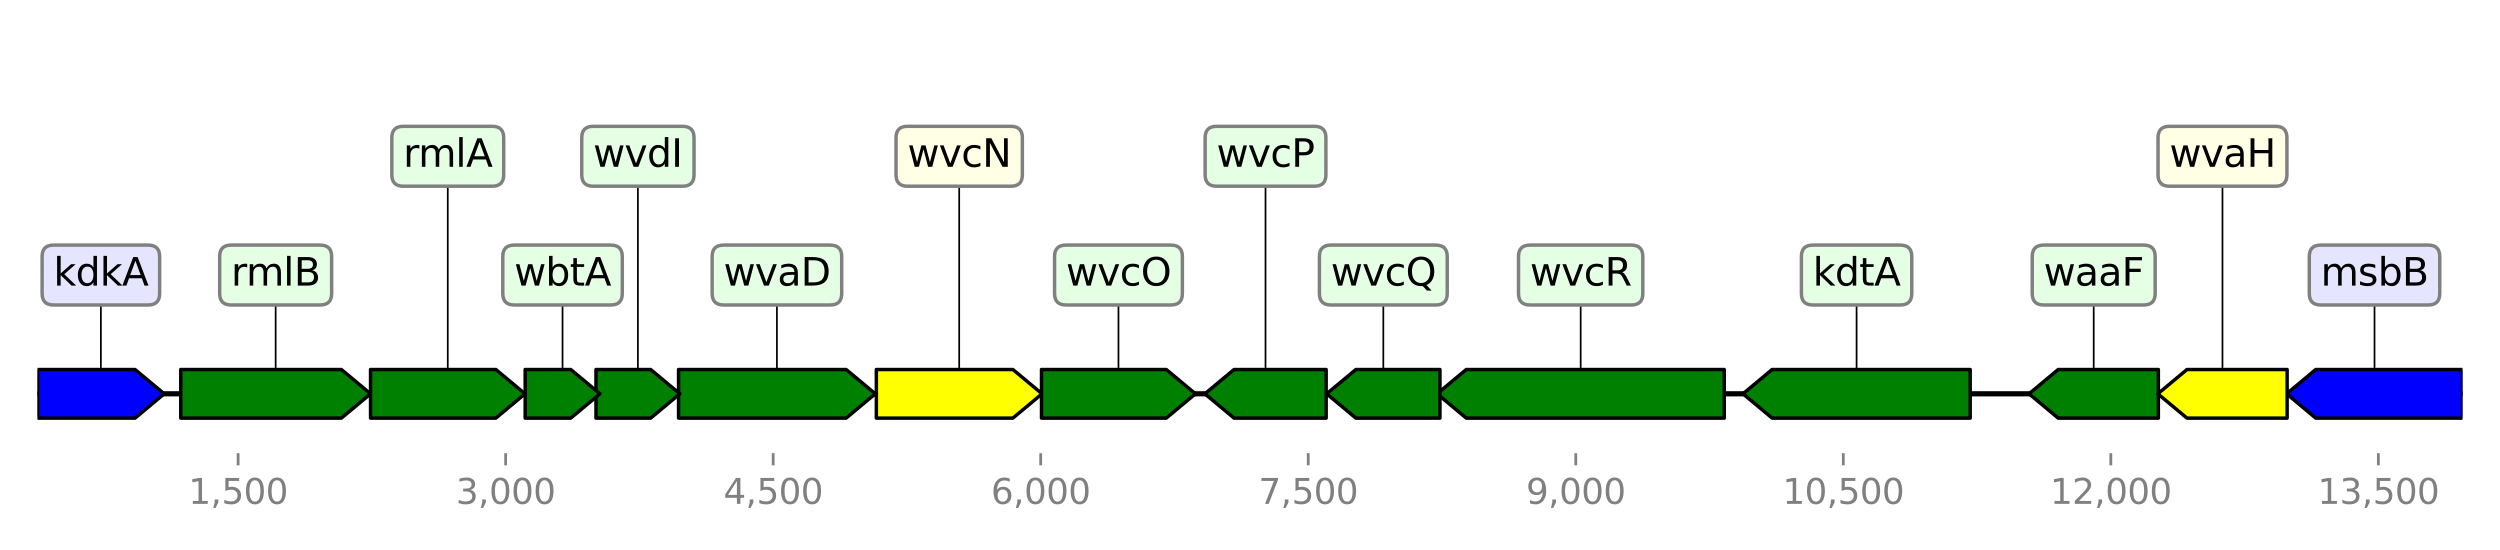 <?xml version="1.0" encoding="utf-8" standalone="no"?>
<!DOCTYPE svg PUBLIC "-//W3C//DTD SVG 1.1//EN"
  "http://www.w3.org/Graphics/SVG/1.1/DTD/svg11.dtd">
<svg height="158.4pt" version="1.1" viewBox="0 0 720 158.4" width="720pt" xmlns="http://www.w3.org/2000/svg" xmlns:xlink="http://www.w3.org/1999/xlink">
 <defs>
  <style type="text/css">*{stroke-linecap:butt;stroke-linejoin:round;}</style>
 </defs>
 <g id="figure_1">
  <g id="patch_1">
   <path d="M 0 158.4 
L 720 158.4 
L 720 0 
L 0 0 
z
" style="fill:#ffffff;"/>
  </g>
  <g id="axes_1">
   <g id="line2d_1">
    <path clip-path="url(#pb4c82a3042)" d="M 10.8 113.417 
L 709.2 113.417 
" style="fill:none;stroke:#000000;stroke-linecap:square;stroke-width:1.5;"/>
   </g>
   <g id="line2d_2">
    <path clip-path="url(#pb4c82a3042)" d="M 455.232 79.211 
L 455.232 113.417 
" style="fill:none;stroke:#000000;stroke-linecap:square;stroke-width:0.5;"/>
   </g>
   <g id="line2d_3">
    <path clip-path="url(#pb4c82a3042)" d="M 534.695 79.211 
L 534.695 113.417 
" style="fill:none;stroke:#000000;stroke-linecap:square;stroke-width:0.5;"/>
   </g>
   <g id="line2d_4">
    <path clip-path="url(#pb4c82a3042)" d="M 223.752 79.211 
L 223.752 113.417 
" style="fill:none;stroke:#000000;stroke-linecap:square;stroke-width:0.5;"/>
   </g>
   <g id="line2d_5">
    <path clip-path="url(#pb4c82a3042)" d="M 79.389 79.211 
L 79.389 113.417 
" style="fill:none;stroke:#000000;stroke-linecap:square;stroke-width:0.5;"/>
   </g>
   <g id="line2d_6">
    <path clip-path="url(#pb4c82a3042)" d="M 683.861 79.211 
L 683.861 113.417 
" style="fill:none;stroke:#000000;stroke-linecap:square;stroke-width:0.5;"/>
   </g>
   <g id="line2d_7">
    <path clip-path="url(#pb4c82a3042)" d="M 276.248 45.006 
L 276.248 113.417 
" style="fill:none;stroke:#000000;stroke-linecap:square;stroke-width:0.5;"/>
   </g>
   <g id="line2d_8">
    <path clip-path="url(#pb4c82a3042)" d="M 128.957 45.006 
L 128.957 113.417 
" style="fill:none;stroke:#000000;stroke-linecap:square;stroke-width:0.5;"/>
   </g>
   <g id="line2d_9">
    <path clip-path="url(#pb4c82a3042)" d="M 322.118 79.211 
L 322.118 113.417 
" style="fill:none;stroke:#000000;stroke-linecap:square;stroke-width:0.5;"/>
   </g>
   <g id="line2d_10">
    <path clip-path="url(#pb4c82a3042)" d="M 602.986 79.211 
L 602.986 113.417 
" style="fill:none;stroke:#000000;stroke-linecap:square;stroke-width:0.5;"/>
   </g>
   <g id="line2d_11">
    <path clip-path="url(#pb4c82a3042)" d="M 640.072 45.006 
L 640.072 113.417 
" style="fill:none;stroke:#000000;stroke-linecap:square;stroke-width:0.5;"/>
   </g>
   <g id="line2d_12">
    <path clip-path="url(#pb4c82a3042)" d="M 29.05 79.211 
L 29.05 113.417 
" style="fill:none;stroke:#000000;stroke-linecap:square;stroke-width:0.5;"/>
   </g>
   <g id="line2d_13">
    <path clip-path="url(#pb4c82a3042)" d="M 364.469 45.006 
L 364.469 113.417 
" style="fill:none;stroke:#000000;stroke-linecap:square;stroke-width:0.5;"/>
   </g>
   <g id="line2d_14">
    <path clip-path="url(#pb4c82a3042)" d="M 398.396 79.211 
L 398.396 113.417 
" style="fill:none;stroke:#000000;stroke-linecap:square;stroke-width:0.5;"/>
   </g>
   <g id="line2d_15">
    <path clip-path="url(#pb4c82a3042)" d="M 183.713 45.006 
L 183.713 113.417 
" style="fill:none;stroke:#000000;stroke-linecap:square;stroke-width:0.5;"/>
   </g>
   <g id="line2d_16">
    <path clip-path="url(#pb4c82a3042)" d="M 162.011 79.211 
L 162.011 113.417 
" style="fill:none;stroke:#000000;stroke-linecap:square;stroke-width:0.5;"/>
   </g>
   <g id="patch_2">
    <path clip-path="url(#pb4c82a3042)" d="M 496.582 120.417 
Q 459.433 120.417 422.284 120.417 
L 422.284 120.417 
Q 418.084 116.917 413.883 113.417 
Q 418.084 109.917 422.284 106.417 
L 422.284 106.417 
Q 459.433 106.417 496.582 106.417 
L 496.582 120.417 
z
" style="fill:#008000;stroke:#000000;stroke-linecap:round;"/>
   </g>
   <g id="patch_3">
    <path clip-path="url(#pb4c82a3042)" d="M 567.415 120.417 
Q 538.895 120.417 510.375 120.417 
L 510.375 120.417 
Q 506.175 116.917 501.975 113.417 
Q 506.175 109.917 510.375 106.417 
L 510.375 106.417 
Q 538.895 106.417 567.415 106.417 
L 567.415 120.417 
z
" style="fill:#008000;stroke:#000000;stroke-linecap:round;"/>
   </g>
   <g id="patch_4">
    <path clip-path="url(#pb4c82a3042)" d="M 195.424 106.417 
Q 219.552 106.417 243.681 106.417 
L 243.681 106.417 
Q 247.881 109.917 252.08 113.417 
Q 247.881 116.917 243.681 120.417 
L 243.681 120.417 
Q 219.552 120.417 195.424 120.417 
L 195.424 106.417 
z
" style="fill:#008000;stroke:#000000;stroke-linecap:round;"/>
   </g>
   <g id="patch_5">
    <path clip-path="url(#pb4c82a3042)" d="M 52.062 106.417 
Q 75.187 106.417 98.313 106.417 
L 98.313 106.417 
Q 102.514 109.917 106.715 113.417 
Q 102.514 116.917 98.313 120.417 
L 98.313 120.417 
Q 75.187 120.417 52.062 120.417 
L 52.062 106.417 
z
" style="fill:#008000;stroke:#000000;stroke-linecap:round;"/>
   </g>
   <g id="patch_6">
    <path clip-path="url(#pb4c82a3042)" d="M 709.185 120.417 
Q 688.061 120.417 666.937 120.417 
L 666.937 120.417 
Q 662.737 116.917 658.538 113.417 
Q 662.737 109.917 666.937 106.417 
L 666.937 106.417 
Q 688.061 106.417 709.185 106.417 
L 709.185 120.417 
z
" style="fill:#0000ff;stroke:#000000;stroke-linecap:round;"/>
   </g>
   <g id="patch_7">
    <path clip-path="url(#pb4c82a3042)" d="M 252.389 106.417 
Q 272.047 106.417 291.705 106.417 
L 291.705 106.417 
Q 295.906 109.917 300.107 113.417 
Q 295.906 116.917 291.705 120.417 
L 291.705 120.417 
Q 272.047 120.417 252.389 120.417 
L 252.389 106.417 
z
" style="fill:#ffff00;stroke:#000000;stroke-linecap:round;"/>
   </g>
   <g id="patch_8">
    <path clip-path="url(#pb4c82a3042)" d="M 106.715 106.417 
Q 124.758 106.417 142.801 106.417 
L 142.801 106.417 
Q 146.999 109.917 151.198 113.417 
Q 146.999 116.917 142.801 120.417 
L 142.801 120.417 
Q 124.758 120.417 106.715 120.417 
L 106.715 106.417 
z
" style="fill:#008000;stroke:#000000;stroke-linecap:round;"/>
   </g>
   <g id="patch_9">
    <path clip-path="url(#pb4c82a3042)" d="M 299.953 106.417 
Q 317.917 106.417 335.881 106.417 
L 335.881 106.417 
Q 340.082 109.917 344.282 113.417 
Q 340.082 116.917 335.881 120.417 
L 335.881 120.417 
Q 317.917 120.417 299.953 120.417 
L 299.953 106.417 
z
" style="fill:#008000;stroke:#000000;stroke-linecap:round;"/>
   </g>
   <g id="patch_10">
    <path clip-path="url(#pb4c82a3042)" d="M 621.606 120.417 
Q 607.184 120.417 592.762 120.417 
L 592.762 120.417 
Q 588.564 116.917 584.366 113.417 
Q 588.564 109.917 592.762 106.417 
L 592.762 106.417 
Q 607.184 106.417 621.606 106.417 
L 621.606 120.417 
z
" style="fill:#008000;stroke:#000000;stroke-linecap:round;"/>
   </g>
   <g id="patch_11">
    <path clip-path="url(#pb4c82a3042)" d="M 658.692 120.417 
Q 644.27 120.417 629.848 120.417 
L 629.848 120.417 
Q 625.65 116.917 621.452 113.417 
Q 625.65 109.917 629.848 106.417 
L 629.848 106.417 
Q 644.27 106.417 658.692 106.417 
L 658.692 120.417 
z
" style="fill:#ffff00;stroke:#000000;stroke-linecap:round;"/>
   </g>
   <g id="patch_12">
    <path clip-path="url(#pb4c82a3042)" d="M 10.815 106.417 
Q 24.85 106.417 38.884 106.417 
L 38.884 106.417 
Q 43.085 109.917 47.285 113.417 
Q 43.085 116.917 38.884 120.417 
L 38.884 120.417 
Q 24.85 120.417 10.815 120.417 
L 10.815 106.417 
z
" style="fill:#0000ff;stroke:#000000;stroke-linecap:round;"/>
   </g>
   <g id="patch_13">
    <path clip-path="url(#pb4c82a3042)" d="M 381.933 120.417 
Q 368.671 120.417 355.408 120.417 
L 355.408 120.417 
Q 351.206 116.917 347.004 113.417 
Q 351.206 109.917 355.408 106.417 
L 355.408 106.417 
Q 368.671 106.417 381.933 106.417 
L 381.933 120.417 
z
" style="fill:#008000;stroke:#000000;stroke-linecap:round;"/>
   </g>
   <g id="patch_14">
    <path clip-path="url(#pb4c82a3042)" d="M 414.705 120.417 
Q 402.595 120.417 390.484 120.417 
L 390.484 120.417 
Q 386.286 116.917 382.087 113.417 
Q 386.286 109.917 390.484 106.417 
L 390.484 106.417 
Q 402.595 106.417 414.705 106.417 
L 414.705 120.417 
z
" style="fill:#008000;stroke:#000000;stroke-linecap:round;"/>
   </g>
   <g id="patch_15">
    <path clip-path="url(#pb4c82a3042)" d="M 171.642 106.417 
Q 179.512 106.417 187.382 106.417 
L 187.382 106.417 
Q 191.583 109.917 195.784 113.417 
Q 191.583 116.917 187.382 120.417 
L 187.382 120.417 
Q 179.512 120.417 171.642 120.417 
L 171.642 106.417 
z
" style="fill:#008000;stroke:#000000;stroke-linecap:round;"/>
   </g>
   <g id="patch_16">
    <path clip-path="url(#pb4c82a3042)" d="M 151.249 106.417 
Q 157.811 106.417 164.372 106.417 
L 164.372 106.417 
Q 168.572 109.917 172.772 113.417 
Q 168.572 116.917 164.372 120.417 
L 164.372 120.417 
Q 157.811 120.417 151.249 120.417 
L 151.249 106.417 
z
" style="fill:#008000;stroke:#000000;stroke-linecap:round;"/>
   </g>
   <g id="matplotlib.axis_1">
    <g id="xtick_1">
     <g id="line2d_17">
      <defs>
       <path d="M 0 0 
L 0 3.5 
" id="m9181cae63e" style="stroke:#808080;stroke-width:0.8;"/>
      </defs>
      <g>
       <use style="fill:#808080;stroke:#808080;stroke-width:0.8;" x="68.576" xlink:href="#m9181cae63e" y="130.52"/>
      </g>
     </g>
     <g id="text_1">
      <!-- 1,500 -->
      <g style="fill:#808080;" transform="translate(54.262 145.118)scale(0.1 -0.1)">
       <defs>
        <path d="M 794 531 
L 1825 531 
L 1825 4091 
L 703 3866 
L 703 4441 
L 1819 4666 
L 2450 4666 
L 2450 531 
L 3481 531 
L 3481 0 
L 794 0 
L 794 531 
z
" id="DejaVuSans-31" transform="scale(0.016)"/>
        <path d="M 750 794 
L 1409 794 
L 1409 256 
L 897 -744 
L 494 -744 
L 750 256 
L 750 794 
z
" id="DejaVuSans-2c" transform="scale(0.016)"/>
        <path d="M 691 4666 
L 3169 4666 
L 3169 4134 
L 1269 4134 
L 1269 2991 
Q 1406 3038 1543 3061 
Q 1681 3084 1819 3084 
Q 2600 3084 3056 2656 
Q 3513 2228 3513 1497 
Q 3513 744 3044 326 
Q 2575 -91 1722 -91 
Q 1428 -91 1123 -41 
Q 819 9 494 109 
L 494 744 
Q 775 591 1075 516 
Q 1375 441 1709 441 
Q 2250 441 2565 725 
Q 2881 1009 2881 1497 
Q 2881 1984 2565 2268 
Q 2250 2553 1709 2553 
Q 1456 2553 1204 2497 
Q 953 2441 691 2322 
L 691 4666 
z
" id="DejaVuSans-35" transform="scale(0.016)"/>
        <path d="M 2034 4250 
Q 1547 4250 1301 3770 
Q 1056 3291 1056 2328 
Q 1056 1369 1301 889 
Q 1547 409 2034 409 
Q 2525 409 2770 889 
Q 3016 1369 3016 2328 
Q 3016 3291 2770 3770 
Q 2525 4250 2034 4250 
z
M 2034 4750 
Q 2819 4750 3233 4129 
Q 3647 3509 3647 2328 
Q 3647 1150 3233 529 
Q 2819 -91 2034 -91 
Q 1250 -91 836 529 
Q 422 1150 422 2328 
Q 422 3509 836 4129 
Q 1250 4750 2034 4750 
z
" id="DejaVuSans-30" transform="scale(0.016)"/>
       </defs>
       <use xlink:href="#DejaVuSans-31"/>
       <use x="63.623" xlink:href="#DejaVuSans-2c"/>
       <use x="95.41" xlink:href="#DejaVuSans-35"/>
       <use x="159.033" xlink:href="#DejaVuSans-30"/>
       <use x="222.656" xlink:href="#DejaVuSans-30"/>
      </g>
     </g>
    </g>
    <g id="xtick_2">
     <g id="line2d_18">
      <g>
       <use style="fill:#808080;stroke:#808080;stroke-width:0.8;" x="145.625" xlink:href="#m9181cae63e" y="130.52"/>
      </g>
     </g>
     <g id="text_2">
      <!-- 3,000 -->
      <g style="fill:#808080;" transform="translate(131.311 145.118)scale(0.1 -0.1)">
       <defs>
        <path d="M 2597 2516 
Q 3050 2419 3304 2112 
Q 3559 1806 3559 1356 
Q 3559 666 3084 287 
Q 2609 -91 1734 -91 
Q 1441 -91 1130 -33 
Q 819 25 488 141 
L 488 750 
Q 750 597 1062 519 
Q 1375 441 1716 441 
Q 2309 441 2620 675 
Q 2931 909 2931 1356 
Q 2931 1769 2642 2001 
Q 2353 2234 1838 2234 
L 1294 2234 
L 1294 2753 
L 1863 2753 
Q 2328 2753 2575 2939 
Q 2822 3125 2822 3475 
Q 2822 3834 2567 4026 
Q 2313 4219 1838 4219 
Q 1578 4219 1281 4162 
Q 984 4106 628 3988 
L 628 4550 
Q 988 4650 1302 4700 
Q 1616 4750 1894 4750 
Q 2613 4750 3031 4423 
Q 3450 4097 3450 3541 
Q 3450 3153 3228 2886 
Q 3006 2619 2597 2516 
z
" id="DejaVuSans-33" transform="scale(0.016)"/>
       </defs>
       <use xlink:href="#DejaVuSans-33"/>
       <use x="63.623" xlink:href="#DejaVuSans-2c"/>
       <use x="95.41" xlink:href="#DejaVuSans-30"/>
       <use x="159.033" xlink:href="#DejaVuSans-30"/>
       <use x="222.656" xlink:href="#DejaVuSans-30"/>
      </g>
     </g>
    </g>
    <g id="xtick_3">
     <g id="line2d_19">
      <g>
       <use style="fill:#808080;stroke:#808080;stroke-width:0.8;" x="222.674" xlink:href="#m9181cae63e" y="130.52"/>
      </g>
     </g>
     <g id="text_3">
      <!-- 4,500 -->
      <g style="fill:#808080;" transform="translate(208.36 145.118)scale(0.1 -0.1)">
       <defs>
        <path d="M 2419 4116 
L 825 1625 
L 2419 1625 
L 2419 4116 
z
M 2253 4666 
L 3047 4666 
L 3047 1625 
L 3713 1625 
L 3713 1100 
L 3047 1100 
L 3047 0 
L 2419 0 
L 2419 1100 
L 313 1100 
L 313 1709 
L 2253 4666 
z
" id="DejaVuSans-34" transform="scale(0.016)"/>
       </defs>
       <use xlink:href="#DejaVuSans-34"/>
       <use x="63.623" xlink:href="#DejaVuSans-2c"/>
       <use x="95.41" xlink:href="#DejaVuSans-35"/>
       <use x="159.033" xlink:href="#DejaVuSans-30"/>
       <use x="222.656" xlink:href="#DejaVuSans-30"/>
      </g>
     </g>
    </g>
    <g id="xtick_4">
     <g id="line2d_20">
      <g>
       <use style="fill:#808080;stroke:#808080;stroke-width:0.8;" x="299.722" xlink:href="#m9181cae63e" y="130.52"/>
      </g>
     </g>
     <g id="text_4">
      <!-- 6,000 -->
      <g style="fill:#808080;" transform="translate(285.408 145.118)scale(0.1 -0.1)">
       <defs>
        <path d="M 2113 2584 
Q 1688 2584 1439 2293 
Q 1191 2003 1191 1497 
Q 1191 994 1439 701 
Q 1688 409 2113 409 
Q 2538 409 2786 701 
Q 3034 994 3034 1497 
Q 3034 2003 2786 2293 
Q 2538 2584 2113 2584 
z
M 3366 4563 
L 3366 3988 
Q 3128 4100 2886 4159 
Q 2644 4219 2406 4219 
Q 1781 4219 1451 3797 
Q 1122 3375 1075 2522 
Q 1259 2794 1537 2939 
Q 1816 3084 2150 3084 
Q 2853 3084 3261 2657 
Q 3669 2231 3669 1497 
Q 3669 778 3244 343 
Q 2819 -91 2113 -91 
Q 1303 -91 875 529 
Q 447 1150 447 2328 
Q 447 3434 972 4092 
Q 1497 4750 2381 4750 
Q 2619 4750 2861 4703 
Q 3103 4656 3366 4563 
z
" id="DejaVuSans-36" transform="scale(0.016)"/>
       </defs>
       <use xlink:href="#DejaVuSans-36"/>
       <use x="63.623" xlink:href="#DejaVuSans-2c"/>
       <use x="95.41" xlink:href="#DejaVuSans-30"/>
       <use x="159.033" xlink:href="#DejaVuSans-30"/>
       <use x="222.656" xlink:href="#DejaVuSans-30"/>
      </g>
     </g>
    </g>
    <g id="xtick_5">
     <g id="line2d_21">
      <g>
       <use style="fill:#808080;stroke:#808080;stroke-width:0.8;" x="376.771" xlink:href="#m9181cae63e" y="130.52"/>
      </g>
     </g>
     <g id="text_5">
      <!-- 7,500 -->
      <g style="fill:#808080;" transform="translate(362.457 145.118)scale(0.1 -0.1)">
       <defs>
        <path d="M 525 4666 
L 3525 4666 
L 3525 4397 
L 1831 0 
L 1172 0 
L 2766 4134 
L 525 4134 
L 525 4666 
z
" id="DejaVuSans-37" transform="scale(0.016)"/>
       </defs>
       <use xlink:href="#DejaVuSans-37"/>
       <use x="63.623" xlink:href="#DejaVuSans-2c"/>
       <use x="95.41" xlink:href="#DejaVuSans-35"/>
       <use x="159.033" xlink:href="#DejaVuSans-30"/>
       <use x="222.656" xlink:href="#DejaVuSans-30"/>
      </g>
     </g>
    </g>
    <g id="xtick_6">
     <g id="line2d_22">
      <g>
       <use style="fill:#808080;stroke:#808080;stroke-width:0.8;" x="453.82" xlink:href="#m9181cae63e" y="130.52"/>
      </g>
     </g>
     <g id="text_6">
      <!-- 9,000 -->
      <g style="fill:#808080;" transform="translate(439.506 145.118)scale(0.1 -0.1)">
       <defs>
        <path d="M 703 97 
L 703 672 
Q 941 559 1184 500 
Q 1428 441 1663 441 
Q 2288 441 2617 861 
Q 2947 1281 2994 2138 
Q 2813 1869 2534 1725 
Q 2256 1581 1919 1581 
Q 1219 1581 811 2004 
Q 403 2428 403 3163 
Q 403 3881 828 4315 
Q 1253 4750 1959 4750 
Q 2769 4750 3195 4129 
Q 3622 3509 3622 2328 
Q 3622 1225 3098 567 
Q 2575 -91 1691 -91 
Q 1453 -91 1209 -44 
Q 966 3 703 97 
z
M 1959 2075 
Q 2384 2075 2632 2365 
Q 2881 2656 2881 3163 
Q 2881 3666 2632 3958 
Q 2384 4250 1959 4250 
Q 1534 4250 1286 3958 
Q 1038 3666 1038 3163 
Q 1038 2656 1286 2365 
Q 1534 2075 1959 2075 
z
" id="DejaVuSans-39" transform="scale(0.016)"/>
       </defs>
       <use xlink:href="#DejaVuSans-39"/>
       <use x="63.623" xlink:href="#DejaVuSans-2c"/>
       <use x="95.41" xlink:href="#DejaVuSans-30"/>
       <use x="159.033" xlink:href="#DejaVuSans-30"/>
       <use x="222.656" xlink:href="#DejaVuSans-30"/>
      </g>
     </g>
    </g>
    <g id="xtick_7">
     <g id="line2d_23">
      <g>
       <use style="fill:#808080;stroke:#808080;stroke-width:0.8;" x="530.868" xlink:href="#m9181cae63e" y="130.52"/>
      </g>
     </g>
     <g id="text_7">
      <!-- 10,500 -->
      <g style="fill:#808080;" transform="translate(513.373 145.118)scale(0.1 -0.1)">
       <use xlink:href="#DejaVuSans-31"/>
       <use x="63.623" xlink:href="#DejaVuSans-30"/>
       <use x="127.246" xlink:href="#DejaVuSans-2c"/>
       <use x="159.033" xlink:href="#DejaVuSans-35"/>
       <use x="222.656" xlink:href="#DejaVuSans-30"/>
       <use x="286.279" xlink:href="#DejaVuSans-30"/>
      </g>
     </g>
    </g>
    <g id="xtick_8">
     <g id="line2d_24">
      <g>
       <use style="fill:#808080;stroke:#808080;stroke-width:0.8;" x="607.917" xlink:href="#m9181cae63e" y="130.52"/>
      </g>
     </g>
     <g id="text_8">
      <!-- 12,000 -->
      <g style="fill:#808080;" transform="translate(590.422 145.118)scale(0.1 -0.1)">
       <defs>
        <path d="M 1228 531 
L 3431 531 
L 3431 0 
L 469 0 
L 469 531 
Q 828 903 1448 1529 
Q 2069 2156 2228 2338 
Q 2531 2678 2651 2914 
Q 2772 3150 2772 3378 
Q 2772 3750 2511 3984 
Q 2250 4219 1831 4219 
Q 1534 4219 1204 4116 
Q 875 4013 500 3803 
L 500 4441 
Q 881 4594 1212 4672 
Q 1544 4750 1819 4750 
Q 2544 4750 2975 4387 
Q 3406 4025 3406 3419 
Q 3406 3131 3298 2873 
Q 3191 2616 2906 2266 
Q 2828 2175 2409 1742 
Q 1991 1309 1228 531 
z
" id="DejaVuSans-32" transform="scale(0.016)"/>
       </defs>
       <use xlink:href="#DejaVuSans-31"/>
       <use x="63.623" xlink:href="#DejaVuSans-32"/>
       <use x="127.246" xlink:href="#DejaVuSans-2c"/>
       <use x="159.033" xlink:href="#DejaVuSans-30"/>
       <use x="222.656" xlink:href="#DejaVuSans-30"/>
       <use x="286.279" xlink:href="#DejaVuSans-30"/>
      </g>
     </g>
    </g>
    <g id="xtick_9">
     <g id="line2d_25">
      <g>
       <use style="fill:#808080;stroke:#808080;stroke-width:0.8;" x="684.966" xlink:href="#m9181cae63e" y="130.52"/>
      </g>
     </g>
     <g id="text_9">
      <!-- 13,500 -->
      <g style="fill:#808080;" transform="translate(667.47 145.118)scale(0.1 -0.1)">
       <use xlink:href="#DejaVuSans-31"/>
       <use x="63.623" xlink:href="#DejaVuSans-33"/>
       <use x="127.246" xlink:href="#DejaVuSans-2c"/>
       <use x="159.033" xlink:href="#DejaVuSans-35"/>
       <use x="222.656" xlink:href="#DejaVuSans-30"/>
       <use x="286.279" xlink:href="#DejaVuSans-30"/>
      </g>
     </g>
    </g>
   </g>
   <g id="linkto_wvcR">
    <g id="patch_17">
     <a xlink:href="wvcR">
      <path d="M 440.633 87.834 
L 469.831 87.834 
Q 473.131 87.834 473.131 84.534 
L 473.131 73.888 
Q 473.131 70.588 469.831 70.588 
L 440.633 70.588 
Q 437.333 70.588 437.333 73.888 
L 437.333 84.534 
Q 437.333 87.834 440.633 87.834 
z
" style="fill:#e5ffe5;stroke:#808080;stroke-linejoin:miter;"/>
     </a>
    </g>
    <!-- wvcR -->
    <g transform="translate(440.633 82.247)scale(0.11 -0.11)">
     <defs>
      <path d="M 269 3500 
L 844 3500 
L 1563 769 
L 2278 3500 
L 2956 3500 
L 3675 769 
L 4391 3500 
L 4966 3500 
L 4050 0 
L 3372 0 
L 2619 2869 
L 1863 0 
L 1184 0 
L 269 3500 
z
" id="DejaVuSans-77" transform="scale(0.016)"/>
      <path d="M 191 3500 
L 800 3500 
L 1894 563 
L 2988 3500 
L 3597 3500 
L 2284 0 
L 1503 0 
L 191 3500 
z
" id="DejaVuSans-76" transform="scale(0.016)"/>
      <path d="M 3122 3366 
L 3122 2828 
Q 2878 2963 2633 3030 
Q 2388 3097 2138 3097 
Q 1578 3097 1268 2742 
Q 959 2388 959 1747 
Q 959 1106 1268 751 
Q 1578 397 2138 397 
Q 2388 397 2633 464 
Q 2878 531 3122 666 
L 3122 134 
Q 2881 22 2623 -34 
Q 2366 -91 2075 -91 
Q 1284 -91 818 406 
Q 353 903 353 1747 
Q 353 2603 823 3093 
Q 1294 3584 2113 3584 
Q 2378 3584 2631 3529 
Q 2884 3475 3122 3366 
z
" id="DejaVuSans-63" transform="scale(0.016)"/>
      <path d="M 2841 2188 
Q 3044 2119 3236 1894 
Q 3428 1669 3622 1275 
L 4263 0 
L 3584 0 
L 2988 1197 
Q 2756 1666 2539 1819 
Q 2322 1972 1947 1972 
L 1259 1972 
L 1259 0 
L 628 0 
L 628 4666 
L 2053 4666 
Q 2853 4666 3247 4331 
Q 3641 3997 3641 3322 
Q 3641 2881 3436 2590 
Q 3231 2300 2841 2188 
z
M 1259 4147 
L 1259 2491 
L 2053 2491 
Q 2509 2491 2742 2702 
Q 2975 2913 2975 3322 
Q 2975 3731 2742 3939 
Q 2509 4147 2053 4147 
L 1259 4147 
z
" id="DejaVuSans-52" transform="scale(0.016)"/>
     </defs>
     <use xlink:href="#DejaVuSans-77"/>
     <use x="81.787" xlink:href="#DejaVuSans-76"/>
     <use x="140.967" xlink:href="#DejaVuSans-63"/>
     <use x="195.947" xlink:href="#DejaVuSans-52"/>
    </g>
   </g>
   <g id="linkto_kdtA">
    <g id="patch_18">
     <a xlink:href="kdtA">
      <path d="M 522.1 87.834 
L 547.29 87.834 
Q 550.59 87.834 550.59 84.534 
L 550.59 73.888 
Q 550.59 70.588 547.29 70.588 
L 522.1 70.588 
Q 518.8 70.588 518.8 73.888 
L 518.8 84.534 
Q 518.8 87.834 522.1 87.834 
z
" style="fill:#e5ffe5;stroke:#808080;stroke-linejoin:miter;"/>
     </a>
    </g>
    <!-- kdtA -->
    <g transform="translate(522.1 82.247)scale(0.11 -0.11)">
     <defs>
      <path d="M 581 4863 
L 1159 4863 
L 1159 1991 
L 2875 3500 
L 3609 3500 
L 1753 1863 
L 3688 0 
L 2938 0 
L 1159 1709 
L 1159 0 
L 581 0 
L 581 4863 
z
" id="DejaVuSans-6b" transform="scale(0.016)"/>
      <path d="M 2906 2969 
L 2906 4863 
L 3481 4863 
L 3481 0 
L 2906 0 
L 2906 525 
Q 2725 213 2448 61 
Q 2172 -91 1784 -91 
Q 1150 -91 751 415 
Q 353 922 353 1747 
Q 353 2572 751 3078 
Q 1150 3584 1784 3584 
Q 2172 3584 2448 3432 
Q 2725 3281 2906 2969 
z
M 947 1747 
Q 947 1113 1208 752 
Q 1469 391 1925 391 
Q 2381 391 2643 752 
Q 2906 1113 2906 1747 
Q 2906 2381 2643 2742 
Q 2381 3103 1925 3103 
Q 1469 3103 1208 2742 
Q 947 2381 947 1747 
z
" id="DejaVuSans-64" transform="scale(0.016)"/>
      <path d="M 1172 4494 
L 1172 3500 
L 2356 3500 
L 2356 3053 
L 1172 3053 
L 1172 1153 
Q 1172 725 1289 603 
Q 1406 481 1766 481 
L 2356 481 
L 2356 0 
L 1766 0 
Q 1100 0 847 248 
Q 594 497 594 1153 
L 594 3053 
L 172 3053 
L 172 3500 
L 594 3500 
L 594 4494 
L 1172 4494 
z
" id="DejaVuSans-74" transform="scale(0.016)"/>
      <path d="M 2188 4044 
L 1331 1722 
L 3047 1722 
L 2188 4044 
z
M 1831 4666 
L 2547 4666 
L 4325 0 
L 3669 0 
L 3244 1197 
L 1141 1197 
L 716 0 
L 50 0 
L 1831 4666 
z
" id="DejaVuSans-41" transform="scale(0.016)"/>
     </defs>
     <use xlink:href="#DejaVuSans-6b"/>
     <use x="57.91" xlink:href="#DejaVuSans-64"/>
     <use x="121.387" xlink:href="#DejaVuSans-74"/>
     <use x="160.596" xlink:href="#DejaVuSans-41"/>
    </g>
   </g>
   <g id="linkto_wvaD">
    <g id="patch_19">
     <a xlink:href="wvaD">
      <path d="M 208.394 87.834 
L 239.111 87.834 
Q 242.411 87.834 242.411 84.534 
L 242.411 73.888 
Q 242.411 70.588 239.111 70.588 
L 208.394 70.588 
Q 205.094 70.588 205.094 73.888 
L 205.094 84.534 
Q 205.094 87.834 208.394 87.834 
z
" style="fill:#e5ffe5;stroke:#808080;stroke-linejoin:miter;"/>
     </a>
    </g>
    <!-- wvaD -->
    <g transform="translate(208.394 82.247)scale(0.11 -0.11)">
     <defs>
      <path d="M 2194 1759 
Q 1497 1759 1228 1600 
Q 959 1441 959 1056 
Q 959 750 1161 570 
Q 1363 391 1709 391 
Q 2188 391 2477 730 
Q 2766 1069 2766 1631 
L 2766 1759 
L 2194 1759 
z
M 3341 1997 
L 3341 0 
L 2766 0 
L 2766 531 
Q 2569 213 2275 61 
Q 1981 -91 1556 -91 
Q 1019 -91 701 211 
Q 384 513 384 1019 
Q 384 1609 779 1909 
Q 1175 2209 1959 2209 
L 2766 2209 
L 2766 2266 
Q 2766 2663 2505 2880 
Q 2244 3097 1772 3097 
Q 1472 3097 1187 3025 
Q 903 2953 641 2809 
L 641 3341 
Q 956 3463 1253 3523 
Q 1550 3584 1831 3584 
Q 2591 3584 2966 3190 
Q 3341 2797 3341 1997 
z
" id="DejaVuSans-61" transform="scale(0.016)"/>
      <path d="M 1259 4147 
L 1259 519 
L 2022 519 
Q 2988 519 3436 956 
Q 3884 1394 3884 2338 
Q 3884 3275 3436 3711 
Q 2988 4147 2022 4147 
L 1259 4147 
z
M 628 4666 
L 1925 4666 
Q 3281 4666 3915 4102 
Q 4550 3538 4550 2338 
Q 4550 1131 3912 565 
Q 3275 0 1925 0 
L 628 0 
L 628 4666 
z
" id="DejaVuSans-44" transform="scale(0.016)"/>
     </defs>
     <use xlink:href="#DejaVuSans-77"/>
     <use x="81.787" xlink:href="#DejaVuSans-76"/>
     <use x="140.967" xlink:href="#DejaVuSans-61"/>
     <use x="202.246" xlink:href="#DejaVuSans-44"/>
    </g>
   </g>
   <g id="linkto_rmlB">
    <g id="patch_20">
     <a xlink:href="rmlB">
      <path d="M 66.565 87.834 
L 92.212 87.834 
Q 95.512 87.834 95.512 84.534 
L 95.512 73.888 
Q 95.512 70.588 92.212 70.588 
L 66.565 70.588 
Q 63.265 70.588 63.265 73.888 
L 63.265 84.534 
Q 63.265 87.834 66.565 87.834 
z
" style="fill:#e5ffe5;stroke:#808080;stroke-linejoin:miter;"/>
     </a>
    </g>
    <!-- rmlB -->
    <g transform="translate(66.565 82.247)scale(0.11 -0.11)">
     <defs>
      <path d="M 2631 2963 
Q 2534 3019 2420 3045 
Q 2306 3072 2169 3072 
Q 1681 3072 1420 2755 
Q 1159 2438 1159 1844 
L 1159 0 
L 581 0 
L 581 3500 
L 1159 3500 
L 1159 2956 
Q 1341 3275 1631 3429 
Q 1922 3584 2338 3584 
Q 2397 3584 2469 3576 
Q 2541 3569 2628 3553 
L 2631 2963 
z
" id="DejaVuSans-72" transform="scale(0.016)"/>
      <path d="M 3328 2828 
Q 3544 3216 3844 3400 
Q 4144 3584 4550 3584 
Q 5097 3584 5394 3201 
Q 5691 2819 5691 2113 
L 5691 0 
L 5113 0 
L 5113 2094 
Q 5113 2597 4934 2840 
Q 4756 3084 4391 3084 
Q 3944 3084 3684 2787 
Q 3425 2491 3425 1978 
L 3425 0 
L 2847 0 
L 2847 2094 
Q 2847 2600 2669 2842 
Q 2491 3084 2119 3084 
Q 1678 3084 1418 2786 
Q 1159 2488 1159 1978 
L 1159 0 
L 581 0 
L 581 3500 
L 1159 3500 
L 1159 2956 
Q 1356 3278 1631 3431 
Q 1906 3584 2284 3584 
Q 2666 3584 2933 3390 
Q 3200 3197 3328 2828 
z
" id="DejaVuSans-6d" transform="scale(0.016)"/>
      <path d="M 603 4863 
L 1178 4863 
L 1178 0 
L 603 0 
L 603 4863 
z
" id="DejaVuSans-6c" transform="scale(0.016)"/>
      <path d="M 1259 2228 
L 1259 519 
L 2272 519 
Q 2781 519 3026 730 
Q 3272 941 3272 1375 
Q 3272 1813 3026 2020 
Q 2781 2228 2272 2228 
L 1259 2228 
z
M 1259 4147 
L 1259 2741 
L 2194 2741 
Q 2656 2741 2882 2914 
Q 3109 3088 3109 3444 
Q 3109 3797 2882 3972 
Q 2656 4147 2194 4147 
L 1259 4147 
z
M 628 4666 
L 2241 4666 
Q 2963 4666 3353 4366 
Q 3744 4066 3744 3513 
Q 3744 3084 3544 2831 
Q 3344 2578 2956 2516 
Q 3422 2416 3680 2098 
Q 3938 1781 3938 1306 
Q 3938 681 3513 340 
Q 3088 0 2303 0 
L 628 0 
L 628 4666 
z
" id="DejaVuSans-42" transform="scale(0.016)"/>
     </defs>
     <use xlink:href="#DejaVuSans-72"/>
     <use x="39.363" xlink:href="#DejaVuSans-6d"/>
     <use x="136.775" xlink:href="#DejaVuSans-6c"/>
     <use x="164.559" xlink:href="#DejaVuSans-42"/>
    </g>
   </g>
   <g id="linkto_msbB">
    <g id="patch_21">
     <a xlink:href="msbB">
      <path d="M 668.374 87.834 
L 699.349 87.834 
Q 702.649 87.834 702.649 84.534 
L 702.649 73.888 
Q 702.649 70.588 699.349 70.588 
L 668.374 70.588 
Q 665.074 70.588 665.074 73.888 
L 665.074 84.534 
Q 665.074 87.834 668.374 87.834 
z
" style="fill:#e5e5ff;stroke:#808080;stroke-linejoin:miter;"/>
     </a>
    </g>
    <!-- msbB -->
    <g transform="translate(668.374 82.247)scale(0.11 -0.11)">
     <defs>
      <path d="M 2834 3397 
L 2834 2853 
Q 2591 2978 2328 3040 
Q 2066 3103 1784 3103 
Q 1356 3103 1142 2972 
Q 928 2841 928 2578 
Q 928 2378 1081 2264 
Q 1234 2150 1697 2047 
L 1894 2003 
Q 2506 1872 2764 1633 
Q 3022 1394 3022 966 
Q 3022 478 2636 193 
Q 2250 -91 1575 -91 
Q 1294 -91 989 -36 
Q 684 19 347 128 
L 347 722 
Q 666 556 975 473 
Q 1284 391 1588 391 
Q 1994 391 2212 530 
Q 2431 669 2431 922 
Q 2431 1156 2273 1281 
Q 2116 1406 1581 1522 
L 1381 1569 
Q 847 1681 609 1914 
Q 372 2147 372 2553 
Q 372 3047 722 3315 
Q 1072 3584 1716 3584 
Q 2034 3584 2315 3537 
Q 2597 3491 2834 3397 
z
" id="DejaVuSans-73" transform="scale(0.016)"/>
      <path d="M 3116 1747 
Q 3116 2381 2855 2742 
Q 2594 3103 2138 3103 
Q 1681 3103 1420 2742 
Q 1159 2381 1159 1747 
Q 1159 1113 1420 752 
Q 1681 391 2138 391 
Q 2594 391 2855 752 
Q 3116 1113 3116 1747 
z
M 1159 2969 
Q 1341 3281 1617 3432 
Q 1894 3584 2278 3584 
Q 2916 3584 3314 3078 
Q 3713 2572 3713 1747 
Q 3713 922 3314 415 
Q 2916 -91 2278 -91 
Q 1894 -91 1617 61 
Q 1341 213 1159 525 
L 1159 0 
L 581 0 
L 581 4863 
L 1159 4863 
L 1159 2969 
z
" id="DejaVuSans-62" transform="scale(0.016)"/>
     </defs>
     <use xlink:href="#DejaVuSans-6d"/>
     <use x="97.412" xlink:href="#DejaVuSans-73"/>
     <use x="149.512" xlink:href="#DejaVuSans-62"/>
     <use x="212.988" xlink:href="#DejaVuSans-42"/>
    </g>
   </g>
   <g id="linkto_wvcN">
    <g id="patch_22">
     <a xlink:href="wvcN">
      <path d="M 261.356 53.629 
L 291.14 53.629 
Q 294.44 53.629 294.44 50.329 
L 294.44 39.683 
Q 294.44 36.383 291.14 36.383 
L 261.356 36.383 
Q 258.056 36.383 258.056 39.683 
L 258.056 50.329 
Q 258.056 53.629 261.356 53.629 
z
" style="fill:#ffffe5;stroke:#808080;stroke-linejoin:miter;"/>
     </a>
    </g>
    <!-- wvcN -->
    <g transform="translate(261.356 48.041)scale(0.11 -0.11)">
     <defs>
      <path d="M 628 4666 
L 1478 4666 
L 3547 763 
L 3547 4666 
L 4159 4666 
L 4159 0 
L 3309 0 
L 1241 3903 
L 1241 0 
L 628 0 
L 628 4666 
z
" id="DejaVuSans-4e" transform="scale(0.016)"/>
     </defs>
     <use xlink:href="#DejaVuSans-77"/>
     <use x="81.787" xlink:href="#DejaVuSans-76"/>
     <use x="140.967" xlink:href="#DejaVuSans-63"/>
     <use x="195.947" xlink:href="#DejaVuSans-4e"/>
    </g>
   </g>
   <g id="linkto_rmlA">
    <g id="patch_23">
     <a xlink:href="rmlA">
      <path d="M 116.144 53.629 
L 141.769 53.629 
Q 145.069 53.629 145.069 50.329 
L 145.069 39.683 
Q 145.069 36.383 141.769 36.383 
L 116.144 36.383 
Q 112.844 36.383 112.844 39.683 
L 112.844 50.329 
Q 112.844 53.629 116.144 53.629 
z
" style="fill:#e5ffe5;stroke:#808080;stroke-linejoin:miter;"/>
     </a>
    </g>
    <!-- rmlA -->
    <g transform="translate(116.144 48.041)scale(0.11 -0.11)">
     <use xlink:href="#DejaVuSans-72"/>
     <use x="39.363" xlink:href="#DejaVuSans-6d"/>
     <use x="136.775" xlink:href="#DejaVuSans-6c"/>
     <use x="164.559" xlink:href="#DejaVuSans-41"/>
    </g>
   </g>
   <g id="linkto_wvcO">
    <g id="patch_24">
     <a xlink:href="wvcO">
      <path d="M 307.011 87.834 
L 337.225 87.834 
Q 340.525 87.834 340.525 84.534 
L 340.525 73.888 
Q 340.525 70.588 337.225 70.588 
L 307.011 70.588 
Q 303.711 70.588 303.711 73.888 
L 303.711 84.534 
Q 303.711 87.834 307.011 87.834 
z
" style="fill:#e5ffe5;stroke:#808080;stroke-linejoin:miter;"/>
     </a>
    </g>
    <!-- wvcO -->
    <g transform="translate(307.011 82.247)scale(0.11 -0.11)">
     <defs>
      <path d="M 2522 4238 
Q 1834 4238 1429 3725 
Q 1025 3213 1025 2328 
Q 1025 1447 1429 934 
Q 1834 422 2522 422 
Q 3209 422 3611 934 
Q 4013 1447 4013 2328 
Q 4013 3213 3611 3725 
Q 3209 4238 2522 4238 
z
M 2522 4750 
Q 3503 4750 4090 4092 
Q 4678 3434 4678 2328 
Q 4678 1225 4090 567 
Q 3503 -91 2522 -91 
Q 1538 -91 948 565 
Q 359 1222 359 2328 
Q 359 3434 948 4092 
Q 1538 4750 2522 4750 
z
" id="DejaVuSans-4f" transform="scale(0.016)"/>
     </defs>
     <use xlink:href="#DejaVuSans-77"/>
     <use x="81.787" xlink:href="#DejaVuSans-76"/>
     <use x="140.967" xlink:href="#DejaVuSans-63"/>
     <use x="195.947" xlink:href="#DejaVuSans-4f"/>
    </g>
   </g>
   <g id="linkto_waaF">
    <g id="patch_25">
     <a xlink:href="waaF">
      <path d="M 588.584 87.834 
L 617.388 87.834 
Q 620.688 87.834 620.688 84.534 
L 620.688 73.888 
Q 620.688 70.588 617.388 70.588 
L 588.584 70.588 
Q 585.284 70.588 585.284 73.888 
L 585.284 84.534 
Q 585.284 87.834 588.584 87.834 
z
" style="fill:#e5ffe5;stroke:#808080;stroke-linejoin:miter;"/>
     </a>
    </g>
    <!-- waaF -->
    <g transform="translate(588.584 82.247)scale(0.11 -0.11)">
     <defs>
      <path d="M 628 4666 
L 3309 4666 
L 3309 4134 
L 1259 4134 
L 1259 2759 
L 3109 2759 
L 3109 2228 
L 1259 2228 
L 1259 0 
L 628 0 
L 628 4666 
z
" id="DejaVuSans-46" transform="scale(0.016)"/>
     </defs>
     <use xlink:href="#DejaVuSans-77"/>
     <use x="81.787" xlink:href="#DejaVuSans-61"/>
     <use x="143.066" xlink:href="#DejaVuSans-61"/>
     <use x="204.346" xlink:href="#DejaVuSans-46"/>
    </g>
   </g>
   <g id="linkto_wvaH">
    <g id="patch_26">
     <a xlink:href="wvaH">
      <path d="M 624.812 53.629 
L 655.332 53.629 
Q 658.632 53.629 658.632 50.329 
L 658.632 39.683 
Q 658.632 36.383 655.332 36.383 
L 624.812 36.383 
Q 621.512 36.383 621.512 39.683 
L 621.512 50.329 
Q 621.512 53.629 624.812 53.629 
z
" style="fill:#ffffe5;stroke:#808080;stroke-linejoin:miter;"/>
     </a>
    </g>
    <!-- wvaH -->
    <g transform="translate(624.812 48.041)scale(0.11 -0.11)">
     <defs>
      <path d="M 628 4666 
L 1259 4666 
L 1259 2753 
L 3553 2753 
L 3553 4666 
L 4184 4666 
L 4184 0 
L 3553 0 
L 3553 2222 
L 1259 2222 
L 1259 0 
L 628 0 
L 628 4666 
z
" id="DejaVuSans-48" transform="scale(0.016)"/>
     </defs>
     <use xlink:href="#DejaVuSans-77"/>
     <use x="81.787" xlink:href="#DejaVuSans-76"/>
     <use x="140.967" xlink:href="#DejaVuSans-61"/>
     <use x="202.246" xlink:href="#DejaVuSans-48"/>
    </g>
   </g>
   <g id="linkto_kdkA">
    <g id="patch_27">
     <a xlink:href="kdkA">
      <path d="M 15.427 87.834 
L 42.674 87.834 
Q 45.974 87.834 45.974 84.534 
L 45.974 73.888 
Q 45.974 70.588 42.674 70.588 
L 15.427 70.588 
Q 12.127 70.588 12.127 73.888 
L 12.127 84.534 
Q 12.127 87.834 15.427 87.834 
z
" style="fill:#e5e5ff;stroke:#808080;stroke-linejoin:miter;"/>
     </a>
    </g>
    <!-- kdkA -->
    <g transform="translate(15.427 82.247)scale(0.11 -0.11)">
     <use xlink:href="#DejaVuSans-6b"/>
     <use x="57.91" xlink:href="#DejaVuSans-64"/>
     <use x="121.387" xlink:href="#DejaVuSans-6b"/>
     <use x="179.297" xlink:href="#DejaVuSans-41"/>
    </g>
   </g>
   <g id="linkto_wvcP">
    <g id="patch_28">
     <a xlink:href="wvcP">
      <path d="M 350.375 53.629 
L 378.563 53.629 
Q 381.863 53.629 381.863 50.329 
L 381.863 39.683 
Q 381.863 36.383 378.563 36.383 
L 350.375 36.383 
Q 347.075 36.383 347.075 39.683 
L 347.075 50.329 
Q 347.075 53.629 350.375 53.629 
z
" style="fill:#e5ffe5;stroke:#808080;stroke-linejoin:miter;"/>
     </a>
    </g>
    <!-- wvcP -->
    <g transform="translate(350.375 48.041)scale(0.11 -0.11)">
     <defs>
      <path d="M 1259 4147 
L 1259 2394 
L 2053 2394 
Q 2494 2394 2734 2622 
Q 2975 2850 2975 3272 
Q 2975 3691 2734 3919 
Q 2494 4147 2053 4147 
L 1259 4147 
z
M 628 4666 
L 2053 4666 
Q 2838 4666 3239 4311 
Q 3641 3956 3641 3272 
Q 3641 2581 3239 2228 
Q 2838 1875 2053 1875 
L 1259 1875 
L 1259 0 
L 628 0 
L 628 4666 
z
" id="DejaVuSans-50" transform="scale(0.016)"/>
     </defs>
     <use xlink:href="#DejaVuSans-77"/>
     <use x="81.787" xlink:href="#DejaVuSans-76"/>
     <use x="140.967" xlink:href="#DejaVuSans-63"/>
     <use x="195.947" xlink:href="#DejaVuSans-50"/>
    </g>
   </g>
   <g id="linkto_wvcQ">
    <g id="patch_29">
     <a xlink:href="wvcQ">
      <path d="M 383.289 87.834 
L 413.503 87.834 
Q 416.803 87.834 416.803 84.534 
L 416.803 73.888 
Q 416.803 70.588 413.503 70.588 
L 383.289 70.588 
Q 379.989 70.588 379.989 73.888 
L 379.989 84.534 
Q 379.989 87.834 383.289 87.834 
z
" style="fill:#e5ffe5;stroke:#808080;stroke-linejoin:miter;"/>
     </a>
    </g>
    <!-- wvcQ -->
    <g transform="translate(383.289 82.247)scale(0.11 -0.11)">
     <defs>
      <path d="M 2522 4238 
Q 1834 4238 1429 3725 
Q 1025 3213 1025 2328 
Q 1025 1447 1429 934 
Q 1834 422 2522 422 
Q 3209 422 3611 934 
Q 4013 1447 4013 2328 
Q 4013 3213 3611 3725 
Q 3209 4238 2522 4238 
z
M 3406 84 
L 4238 -825 
L 3475 -825 
L 2784 -78 
Q 2681 -84 2626 -87 
Q 2572 -91 2522 -91 
Q 1538 -91 948 567 
Q 359 1225 359 2328 
Q 359 3434 948 4092 
Q 1538 4750 2522 4750 
Q 3503 4750 4090 4092 
Q 4678 3434 4678 2328 
Q 4678 1516 4351 937 
Q 4025 359 3406 84 
z
" id="DejaVuSans-51" transform="scale(0.016)"/>
     </defs>
     <use xlink:href="#DejaVuSans-77"/>
     <use x="81.787" xlink:href="#DejaVuSans-76"/>
     <use x="140.967" xlink:href="#DejaVuSans-63"/>
     <use x="195.947" xlink:href="#DejaVuSans-51"/>
    </g>
   </g>
   <g id="linkto_wvdI">
    <g id="patch_30">
     <a xlink:href="wvdI">
      <path d="M 170.845 53.629 
L 196.58 53.629 
Q 199.88 53.629 199.88 50.329 
L 199.88 39.683 
Q 199.88 36.383 196.58 36.383 
L 170.845 36.383 
Q 167.545 36.383 167.545 39.683 
L 167.545 50.329 
Q 167.545 53.629 170.845 53.629 
z
" style="fill:#e5ffe5;stroke:#808080;stroke-linejoin:miter;"/>
     </a>
    </g>
    <!-- wvdI -->
    <g transform="translate(170.845 48.041)scale(0.11 -0.11)">
     <defs>
      <path d="M 628 4666 
L 1259 4666 
L 1259 0 
L 628 0 
L 628 4666 
z
" id="DejaVuSans-49" transform="scale(0.016)"/>
     </defs>
     <use xlink:href="#DejaVuSans-77"/>
     <use x="81.787" xlink:href="#DejaVuSans-76"/>
     <use x="140.967" xlink:href="#DejaVuSans-64"/>
     <use x="204.443" xlink:href="#DejaVuSans-49"/>
    </g>
   </g>
   <g id="linkto_wbtA">
    <g id="patch_31">
     <a xlink:href="wbtA">
      <path d="M 148.102 87.834 
L 175.919 87.834 
Q 179.219 87.834 179.219 84.534 
L 179.219 73.888 
Q 179.219 70.588 175.919 70.588 
L 148.102 70.588 
Q 144.802 70.588 144.802 73.888 
L 144.802 84.534 
Q 144.802 87.834 148.102 87.834 
z
" style="fill:#e5ffe5;stroke:#808080;stroke-linejoin:miter;"/>
     </a>
    </g>
    <!-- wbtA -->
    <g transform="translate(148.102 82.247)scale(0.11 -0.11)">
     <use xlink:href="#DejaVuSans-77"/>
     <use x="81.787" xlink:href="#DejaVuSans-62"/>
     <use x="145.264" xlink:href="#DejaVuSans-74"/>
     <use x="184.473" xlink:href="#DejaVuSans-41"/>
    </g>
   </g>
  </g>
 </g>
 <defs>
  <clipPath id="pb4c82a3042">
   <rect height="119.72" width="698.4" x="10.8" y="10.8"/>
  </clipPath>
 </defs>
</svg>
